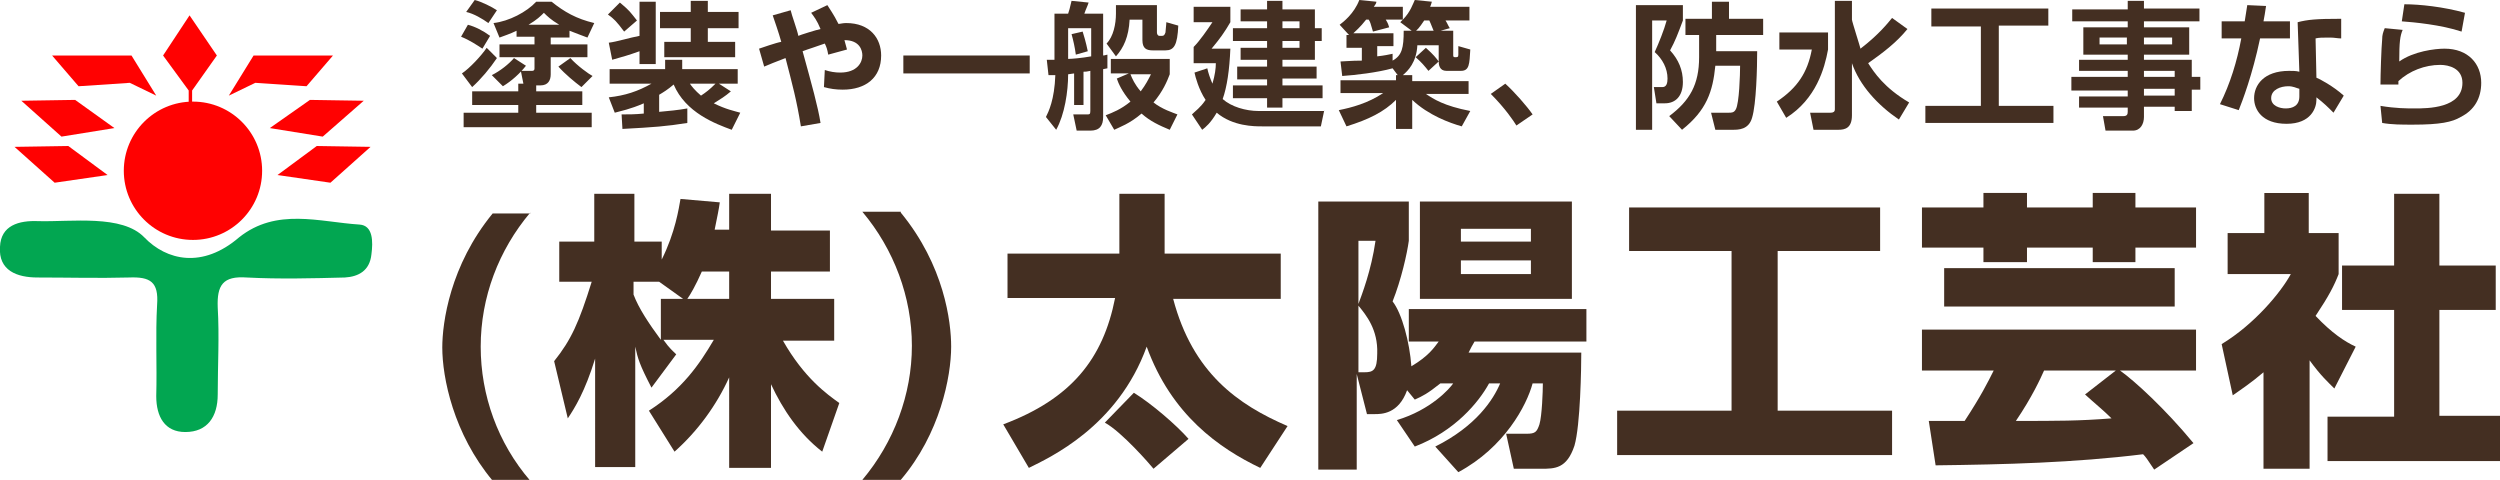 <?xml version="1.0" encoding="utf-8"?>
<!-- Generator: Adobe Illustrator 19.0.0, SVG Export Plug-In . SVG Version: 6.00 Build 0)  -->
<svg version="1.1" id="レイヤー_1" xmlns="http://www.w3.org/2000/svg" xmlns:xlink="http://www.w3.org/1999/xlink" x="0px"
	 y="0px" viewBox="0 0 292.8 56.2" style="enable-background:new 0 0 292.8 56.2;" xml:space="preserve">
<style type="text/css">
	.st0{fill:#442F22;}
	.st1{fill:#02A651;}
	.st2{fill:#FF0101;}
</style>
<g>
	<path class="st0" d="M62.1,24.9c-3.7,4.4-5.8,9.9-5.8,15.7c0,5.7,2,11.3,5.8,15.7h-4.4c-4.6-5.5-5.9-12.1-5.9-15.6
		c0-2.9,0.9-9.6,5.9-15.7H62.1z"/>
	<path class="st0" d="M85.4,27v-4.3h4.9V27h6.9v4.8h-6.9V35h7.4v4.9h-6c2.5,4.4,5.2,6.3,6.6,7.3l-2,5.7c-2.7-2.1-4.6-4.9-6-7.9v9.8
		h-4.9V44.2c-1.5,3.3-3.7,6.3-6.4,8.7l-3-4.8c3.9-2.5,5.9-5.4,7.6-8.3h-5.9c0.7,1,1.1,1.3,1.5,1.7l-2.9,3.9
		c-1.4-2.7-1.6-3.4-1.9-4.8v14.1h-4.7V42c-1.2,3.9-2.4,5.8-3.2,7l-1.6-6.7c2-2.5,2.9-4.5,4.4-9.3h-3.8v-4.7h4.1v-5.6h4.7v5.6h3.2
		v2.1c1.6-3.2,2-6,2.2-7.1l4.6,0.4c-0.1,0.8-0.3,1.7-0.6,3.2H85.4z M80,35l-2.8-2h-3v1.5c0.6,1.6,1.8,3.4,3.2,5.3V35H80z M85.4,35
		v-3.2h-3.2c-0.7,1.6-1.4,2.8-1.7,3.2H85.4z"/>
	<path class="st0" d="M105.5,24.9c5.1,6.2,5.9,12.8,5.9,15.7c0,3.5-1.3,10.2-5.9,15.6H101c3.7-4.4,5.8-10,5.8-15.7
		c0-5.7-2.1-11.3-5.8-15.7H105.5z"/>
	<path class="st0" d="M117.5,49.7c8-3,11.7-7.7,13.1-14.8H118v-5.2h13.1v-7h5.3v7H150V35h-12.6c2.3,8.7,7.6,12.4,13.4,14.9l-3.2,4.9
		c-4.8-2.3-10.4-6.2-13.3-14.2c-3.4,9.4-11.4,13-13.8,14.2L117.5,49.7z M132.8,46c2.1,1.3,5,3.8,6.4,5.4l-4.1,3.5
		c-0.4-0.5-3.7-4.3-5.7-5.4L132.8,46z"/>
	<path class="st0" d="M172.7,40c-0.3,0.5-0.4,0.7-0.7,1.3h13.2c0,1.7-0.1,8.5-0.8,10.9c-0.9,2.7-2.3,2.7-3.9,2.7h-3.2l-0.9-4.1h2.4
		c1,0,1.2-0.2,1.5-1.1c0.3-1,0.4-3.9,0.4-4.8h-1.2c-0.7,2.6-3.3,7.5-8.7,10.4l-2.7-3c4.8-2.4,6.8-5.5,7.6-7.4h-1.3
		c-1.2,2.2-4,5.6-8.7,7.4l-2.1-3.1c4-1.2,6.2-3.7,6.6-4.3h-1.5c-1.5,1.2-2.1,1.5-3,1.9l-0.9-1.1c-1,2.8-3,2.8-3.8,2.8h-0.9l-1.2-4.7
		v11.2h-4.5V23.6H165v4.6c-0.2,1.5-0.9,4.6-1.9,7.1c1.1,1.4,2,4.8,2.2,7.6c2-1.2,2.6-2.1,3.2-2.9H165v-3.8h20.8V40H172.7z
		 M159.1,28.2v7.4c0.4-1.1,1.5-3.9,2-7.4H159.1z M159.1,35.8v7.8h0.7c1,0,1.5-0.2,1.5-2.2C161.4,38.6,160,36.9,159.1,35.8z
		 M166.3,35V23.6h17.8V35H166.3z M179.3,26.8h-8.2v1.5h8.2V26.8z M179.3,30.5h-8.2v1.6h8.2V30.5z"/>
	<path class="st0" d="M190.8,24.3h29.4v5.1h-12v18.7h13.4v5.2h-32.2v-5.2h13.4V29.4h-12V24.3z"/>
	<path class="st0" d="M232.3,22.6h5.1v1.7h7.7v-1.7h5v1.7h7.1v4.7h-7.1v1.7h-5v-1.7h-7.7v1.7h-5.1v-1.7h-7.2v-4.7h7.2V22.6z
		 M252.3,55c-0.8-1.2-1-1.5-1.3-1.8c-8.1,1-16.2,1.2-24.3,1.3l-0.8-5.2c0.5,0,3.6,0,4.2,0c1.9-2.9,2.7-4.5,3.4-5.9h-8.4v-4.8h32.1
		v4.8h-8.9c1.7,1.2,5.3,4.5,8.6,8.5L252.3,55z M254.7,31.4v4.5h-27v-4.5H254.7z M247.8,43.4h-8.4c-0.4,0.9-1.4,3.1-3.3,5.9
		c4.9,0,7.4,0,11.2-0.3c-1-1-1.9-1.7-3.1-2.8L247.8,43.4z"/>
	<path class="st0" d="M270.3,54.9h-5.2V43.6c-1.4,1.2-2.6,2-3.6,2.7l-1.3-6c3.8-2.3,6.9-6,8.1-8.2h-7.4v-4.8h4.3v-4.7h5.2v4.7h3.5
		v4.8c-0.5,1.3-1.1,2.5-2.7,4.9c1.9,2,3.4,3,4.7,3.6l-2.5,4.9c-0.7-0.7-1.6-1.5-2.9-3.3V54.9z M280.4,22.7h5.3v8.4h6.6v5.2h-6.6
		v12.4h7.1V54h-20.2v-5.2h7.8V36.3h-6.1v-5.2h6.1V22.7z"/>
</g>
<g>
	<path class="st0" d="M54.8,2.9c0.8,0.2,1.8,0.7,2.6,1.3l-0.9,1.5c-0.6-0.4-1.5-1-2.5-1.4L54.8,2.9z M58.2,6.8
		c-0.8,1.2-1.9,2.5-2.9,3.4l-1.2-1.6C55,8,56.4,6.5,57,5.6L58.2,6.8z M61.3,9.8l-0.3-1.5h1.3c0.3,0,0.3-0.2,0.3-0.3V6.7h-4.1V5.2
		h4.1V4.3h-2.1V3.6C59.7,4,59,4.2,58.5,4.4l-0.7-1.7c1.8-0.2,3.9-1.3,5-2.5h1.8c1.5,1.2,2.9,2,5,2.5l-0.8,1.7
		c-0.5-0.2-1.1-0.4-2.1-0.8v0.8h-2.2v0.8h4.3v1.5h-4.3v2c0,0.7-0.3,1.3-1.2,1.3h-0.5v0.7h5.4v1.6h-5.4v0.9h6.5v1.7H54.3v-1.7h6.4
		v-0.9h-5.4v-1.6h5.4V9.8H61.3z M55.6,0c0.8,0.2,2,0.8,2.6,1.2l-1,1.5c-0.7-0.5-1.7-1.1-2.6-1.3L55.6,0z M61.6,7.7
		c-0.7,0.9-1.7,1.8-2.7,2.4l-1.3-1.3c1-0.5,2-1.3,2.6-2L61.6,7.7z M65.5,2.9c-1-0.6-1.4-1-1.8-1.4c-0.4,0.4-0.8,0.8-1.8,1.4H65.5z
		 M66.8,6.8c0.8,0.9,2.2,1.9,2.6,2.1l-1.3,1.3c-0.8-0.6-1.9-1.5-2.7-2.4L66.8,6.8z"/>
	<path class="st0" d="M72.8,13.4c0.8,0,1.6,0,2.6-0.1v-1.2c-1.6,0.7-2.7,0.9-3.4,1.1l-0.7-1.8c1.9-0.2,3.4-0.7,5-1.6h-4.9V8.1h6.5V7
		h2v1.1h6.5v1.7h-2.2l1.4,0.9c-0.7,0.6-1.2,0.9-2,1.4c1.4,0.7,2.4,0.9,3.1,1.1l-1,2c-1.9-0.7-5.4-2-6.8-5.3
		c-0.7,0.6-1.2,0.9-1.7,1.2v2c1.1-0.1,2.2-0.2,3.3-0.4v1.7c-2.5,0.4-3.9,0.5-7.6,0.7L72.8,13.4z M72.6,0.3c1.2,1,1.2,1.1,2,2.1
		l-1.5,1.3c-0.9-1.2-1.2-1.5-1.9-2L72.6,0.3z M74.9,6c-1.1,0.4-2.1,0.7-3.2,1l-0.4-2c0.9-0.1,2.5-0.6,3.6-0.8v-4h1.9v7.3h-1.9V6z
		 M80.9,0.1h2v1.3h3.6v1.9h-3.6v1.6h3.2v1.8h-8.3V4.9h3.1V3.3h-3.6V1.4h3.6V0.1z M80.8,9.8c0.2,0.3,0.6,0.8,1.3,1.4
		c0.6-0.4,1-0.7,1.7-1.4H80.8z"/>
	<path class="st0" d="M96.9,0.6c0.3,0.5,0.7,1,1.3,2.2c0.2,0,0.5-0.1,0.9-0.1c2.8,0,4.1,1.8,4.1,3.8c0,2.6-1.8,4-4.5,4
		c-0.8,0-1.5-0.1-2.2-0.3l0.1-2c0.6,0.2,1.2,0.3,1.8,0.3c2,0,2.6-1.2,2.6-2c0-0.6-0.3-1.8-2.1-1.8c0.1,0.4,0.2,0.7,0.3,1.1L97,6.4
		c-0.1-0.6-0.2-0.9-0.4-1.3c-0.8,0.3-2.1,0.7-2.6,0.9c1.1,4,1.8,6.5,2.1,8.4l-2.3,0.4c-0.5-3.1-1-4.9-1.8-8c-0.8,0.3-2.3,0.9-2.5,1
		l-0.6-2.1c0.3-0.1,2-0.7,2.6-0.8c-0.3-1.1-0.8-2.5-1-3.1l2.1-0.6c0.1,0.5,0.8,2.4,0.9,3c0.2-0.1,2.1-0.7,2.6-0.8
		c-0.4-1-0.8-1.5-1.1-1.9L96.9,0.6z"/>
	<path class="st0" d="M105.8,6.5h14.8v2.1h-14.8V6.5z"/>
	<path class="st0" d="M127,12.3h-1.2V8.6c-0.1,0-0.6,0.1-0.7,0.1c0,2-0.4,4.7-1.4,6.5l-1.2-1.5c0.3-0.6,1-2,1.1-4.9
		c-0.2,0-0.2,0-0.8,0L122.6,7c0.6,0,0.7,0,0.9,0V1.6h1.6c0.1-0.3,0.2-0.6,0.4-1.5l2,0.2c-0.2,0.6-0.3,0.7-0.5,1.3h2.2v4.9
		c0.2,0,0.4-0.1,0.5-0.1V8c-0.1,0-0.4,0.1-0.5,0.1v5.6c0,1-0.4,1.6-1.5,1.6h-1.6l-0.4-1.9h1.6c0.3,0,0.4,0,0.4-0.4V8.3
		c-0.5,0.1-0.5,0.1-0.8,0.1V12.3z M125.1,6.9c0.4,0,1.6-0.1,2.7-0.3V3.3h-2.7V6.9z M126,6.4c-0.1-0.8-0.3-1.7-0.5-2.4l1.3-0.3
		c0.1,0.3,0.4,1.3,0.6,2.3L126,6.4z M137,15.2c-1.2-0.5-2.3-1-3.3-1.9c-1.4,1.2-2.6,1.6-3.2,1.9l-1-1.7c0.8-0.3,1.8-0.7,2.9-1.6
		c-1-1.2-1.4-2.1-1.6-2.7l1.4-0.6h-2.1V6.9h6.9v1.8c-0.3,0.8-0.8,2-1.9,3.3c1,0.8,2.3,1.2,2.8,1.4L137,15.2z M135.5,0.6v3.2
		c0,0.2,0.1,0.4,0.3,0.4h0.3c0.2,0,0.3-0.1,0.4-0.4c0-0.2,0.1-0.9,0.1-1.2L138,3c-0.1,2.3-0.5,2.9-1.5,2.9H135
		c-0.7,0-1.2-0.2-1.2-1.2V2.3h-1.5c-0.1,2-0.7,3.3-1.6,4.3l-1.1-1.5c0.8-0.8,1.1-2.3,1.1-3.5v-1H135.5z M132.4,8.7
		c0.2,0.5,0.5,1.2,1.2,2c0.6-0.8,0.9-1.4,1.2-2H132.4z"/>
	<path class="st0" d="M155.1,12.9l-0.4,1.9h-6.9c-0.9,0-3.4,0-5.3-1.6c-0.7,1.2-1.3,1.7-1.7,2l-1.2-1.8c0.4-0.4,1-0.8,1.6-1.7
		c-0.8-1.2-1.2-2.7-1.3-3.2l1.5-0.5c0.1,0.5,0.3,1.1,0.6,1.8c0.3-1,0.4-1.8,0.4-2.4h-2.6V5.5c0.7-0.7,1.6-2,2.2-2.9h-2.2V0.8h4.3
		v1.8c-0.7,1.2-1.2,1.9-2.2,3.1h2.2c-0.1,2.5-0.4,4.5-0.9,5.9c1,0.9,2.7,1.4,4.2,1.4H155.1z M150.2,1.1h3.8v2.2h0.8v1.5H154V7h-3.8
		v0.8h4v1.4h-4v0.8h4.7v1.5h-4.7v1.1h-1.8v-1.1h-4v-1.5h4V9.3h-3.5V7.8h3.5V7h-3.1V5.6h3.1V4.8h-4V3.3h4V2.5h-3.1V1.1h3.1V0.1h1.8
		V1.1z M152.2,2.5h-2v0.8h2V2.5z M152.2,4.8h-2v0.8h2V4.8z"/>
	<path class="st0" d="M163.1,8L163.1,8c-1.8,0.5-4.4,0.8-5.9,0.9L157,7.2c0.4,0,1.2-0.1,2.5-0.1V5.6h-1.8V4.1h0.3l-1.1-1.2
		c0.4-0.3,1.7-1.3,2.3-2.9l2,0.2c0,0.2-0.1,0.3-0.3,0.6h3.4v1.5c0.9-0.9,1.2-1.9,1.4-2.3l2,0.2c-0.1,0.3-0.1,0.4-0.2,0.6h4.6v1.6
		h-2.8c0.2,0.3,0.3,0.6,0.5,0.9l-1.8,0.5c-0.2-0.4-0.4-1-0.6-1.4h-0.6c-0.6,0.9-0.8,1.1-1.2,1.4l-1.6-1.2c0.2-0.2,0.2-0.2,0.3-0.3
		h-2c0.3,0.5,0.3,0.6,0.4,0.9l-1.9,0.5c-0.3-1-0.3-1.1-0.5-1.4h-0.3c-0.7,0.9-1.3,1.4-1.5,1.6h4.7v1.5h-1.9v1.2
		c0.9-0.1,1.3-0.2,1.8-0.3v0.8c1.1-0.6,1.3-1.5,1.3-3.5h5.8v2.8c0,0.2,0,0.3,0.2,0.3c0.3,0,0.4,0,0.4-0.3c0-0.1,0-0.9,0-1l1.4,0.4
		c-0.1,1.7-0.1,2.5-1.1,2.5h-1.7c-0.8,0-0.9-0.7-0.9-1.1V7.2l-1.2,1.1c-0.4-0.5-0.8-1-1.5-1.6l1.2-1.1c0.9,0.8,1.2,1.2,1.5,1.6V5.3
		H166c-0.1,2-1.1,3-1.7,3.5h1.1v0.7h6.6V11h-5c0.9,0.6,2.1,1.4,5.2,2l-1,1.8c-1.4-0.4-3.9-1.3-5.8-3.1v3.4h-1.9v-3.4
		c-1.4,1.4-3.2,2.3-5.8,3.1l-0.9-1.9c1.5-0.3,3.4-0.8,5.2-2h-5V9.4h6.5V8.8h0.2L163.1,8z"/>
	<path class="st0" d="M177.6,14.7c-0.3-0.5-1.3-2-3-3.7l1.7-1.2c1.1,1,2.5,2.6,3.2,3.6L177.6,14.7z"/>
	<path class="st0" d="M191.6,0.6h5.5v1.8c-0.6,1.6-0.9,2.4-1.5,3.5c1,1.1,1.5,2.3,1.5,3.7c0,1.7-0.9,2.5-2.1,2.5H194l-0.3-1.9h1
		c0.5,0,0.6-0.5,0.6-1c0-1.2-0.6-2.3-1.5-3.1c0.5-1.1,1.1-2.6,1.4-3.7h-1.7v12.8h-1.9V0.6z M200.9,6h4.9c0,1.9-0.1,6.2-0.6,7.8
		c-0.4,1.4-1.6,1.4-2.3,1.4h-2l-0.5-2h2.1c0.3,0,0.6,0,0.8-0.4c0.4-0.7,0.5-4.1,0.5-5.1h-2.9c-0.3,3-1,5.2-3.9,7.5l-1.5-1.6
		c2.4-1.8,3.5-3.7,3.5-6.9V4.1h-1.6V2.2h3.1v-2h2v2h4v1.9h-5.5V6z"/>
	<path class="st0" d="M208.4,3.8h5.7v2c-0.4,2.2-1.4,5.8-4.9,8l-1.1-1.9c2.4-1.6,3.6-3.4,4.1-6.1h-3.8V3.8z M216.9,2
		c0,0.1,0,0.2,0,0.3c0,0.2,1,3.3,1,3.4c2.2-1.7,3.2-3,3.7-3.6l1.8,1.3c-1.3,1.6-2.9,2.8-4.6,4c0.7,1.1,1.9,2.9,4.8,4.6l-1.2,2
		c-2.5-1.7-4.6-4-5.5-6.6v6.1c0,1.5-0.8,1.7-1.6,1.7h-2.9l-0.4-2h2.4c0.3,0,0.5-0.1,0.5-0.4V0.1h2V2z"/>
	<path class="st0" d="M226.2,1h13.7v2h-5.8v9.4h6.4v2h-15v-2h6.5V3.1h-5.8V1z"/>
	<path class="st0" d="M257.6,2.5h-6.5v0.7h5.3v3.2h-5.3V7h5.6V9h1v1.5h-1V13h-2v-0.5h-3.6v1.2c0,0.8-0.4,1.6-1.3,1.6h-3.2l-0.3-1.7
		h2.4c0.4,0,0.5-0.2,0.5-0.5v-0.5h-5.7v-1.3h5.7v-0.7h-6.6V9h6.6V8.3h-5.7V7h5.7V6.4H244V3.2h5.2V2.5h-6.5V1.1h6.5V0.1h1.9v0.9h6.5
		V2.5z M245.9,4.4v0.8h3.2V4.4H245.9z M251.1,4.4v0.8h3.3V4.4H251.1z M251.1,8.3V9h3.6V8.3H251.1z M251.1,10.4v0.8h3.6v-0.8H251.1z"
		/>
	<path class="st0" d="M265.4,0.7c-0.1,0.8-0.2,1.2-0.3,1.8h3.1v2h-3.5c-0.9,4.3-2.1,7.4-2.5,8.4l-2.2-0.7c1.2-2.4,2-5,2.5-7.7h-2.3
		v-2h2.7c0.1-0.7,0.2-1.2,0.3-1.9L265.4,0.7z M274.2,4.5c-0.4,0-0.8-0.1-1.3-0.1c-0.9,0-1.3,0-1.7,0.1l0.1,4.6c0.3,0.1,2,1,3.2,2.1
		l-1.2,2c-0.7-0.7-1.1-1.1-2-1.8v0.3c0,0.9-0.6,2.8-3.5,2.8c-2.9,0-3.8-1.7-3.8-3c0-1.5,1.1-3.2,4.1-3.2c0.5,0,0.8,0,1.2,0.1
		l-0.2-5.8c1.2-0.3,2.1-0.4,5.1-0.4L274.2,4.5z M269.3,10.4c-0.4-0.1-0.7-0.3-1.3-0.3c-0.9,0-2,0.4-2,1.4c0,0.9,1,1.2,1.7,1.2
		c0.8,0,1.6-0.3,1.6-1.4V10.4z"/>
	<path class="st0" d="M281.4,3.5c-0.3,0.7-0.4,1.4-0.4,3.7c1.7-1.2,4.2-1.5,5.3-1.5c2.8,0,4.3,1.8,4.3,4c0,1.8-0.8,3.2-2.4,4
		c-1,0.6-2.4,0.9-5.6,0.9c-1.3,0-2.5,0-3.6-0.2l-0.2-2c1.8,0.3,3.1,0.3,4,0.3c1.5,0,5.6,0,5.6-3c0-1.7-1.6-2.1-2.6-2.1
		c-1.8,0-3.6,0.7-4.9,1.9c0,0.2,0,0.3,0,0.4l-2.1,0c0-1.1,0.1-4.3,0.2-5.3c0-0.5,0.1-0.8,0.3-1.3L281.4,3.5z M288.3,3.7
		c-2.4-0.8-5.6-1.1-7-1.2l0.3-2c1.8,0,4.6,0.3,7.1,1L288.3,3.7z"/>
</g>
<g>
	<path class="st1" d="M42.1,26.3c-4.7-0.3-9.7-2-14.1,1.5l0,0c-4.3,3.7-8.5,2.7-11.1,0S8.4,26,4.5,25.9c-2.3-0.1-4.4,0.5-4.5,3
		c-0.2,2.8,2,3.6,4.4,3.6c3.6,0,7.1,0.1,10.7,0c2.5-0.1,3.5,0.5,3.3,3.2c-0.2,3.5,0,7.1-0.1,10.7c0,2.4,1,4.2,3.4,4.2
		c2.6,0,3.8-1.8,3.8-4.4c0-3.4,0.2-6.8,0-10.2c-0.1-2.6,0.6-3.7,3.4-3.5c3.8,0.2,7.7,0.1,11.5,0c1.6-0.1,2.9-0.8,3.1-2.7
		C43.7,28.3,43.7,26.4,42.1,26.3z"/>
	<g>
		<circle class="st2" cx="22.6" cy="20" r="8.1"/>
		<g>
			<polygon class="st2" points="32.5,20.5 37.1,17.1 43.4,17.2 38.7,21.4 			"/>
			<polygon class="st2" points="31.6,15 36.3,11.7 42.6,11.8 37.8,16 			"/>
			<polygon class="st2" points="26.8,11.2 29.7,6.5 39,6.5 35.9,10.1 29.9,9.7 			"/>
		</g>
		<g>
			<polygon class="st2" points="12.6,20.5 8,17.1 1.7,17.2 6.4,21.4 			"/>
			<polygon class="st2" points="13.4,15 8.8,11.7 2.5,11.8 7.2,16 			"/>
			<polygon class="st2" points="18.3,11.2 15.4,6.5 6.1,6.5 9.2,10.1 15.2,9.7 			"/>
		</g>
		<polygon class="st2" points="19.1,6.5 22.1,10.6 22.1,12.4 22.5,12.4 22.5,10.6 25.4,6.5 22.2,1.8 		"/>
	</g>
</g>
</svg>
